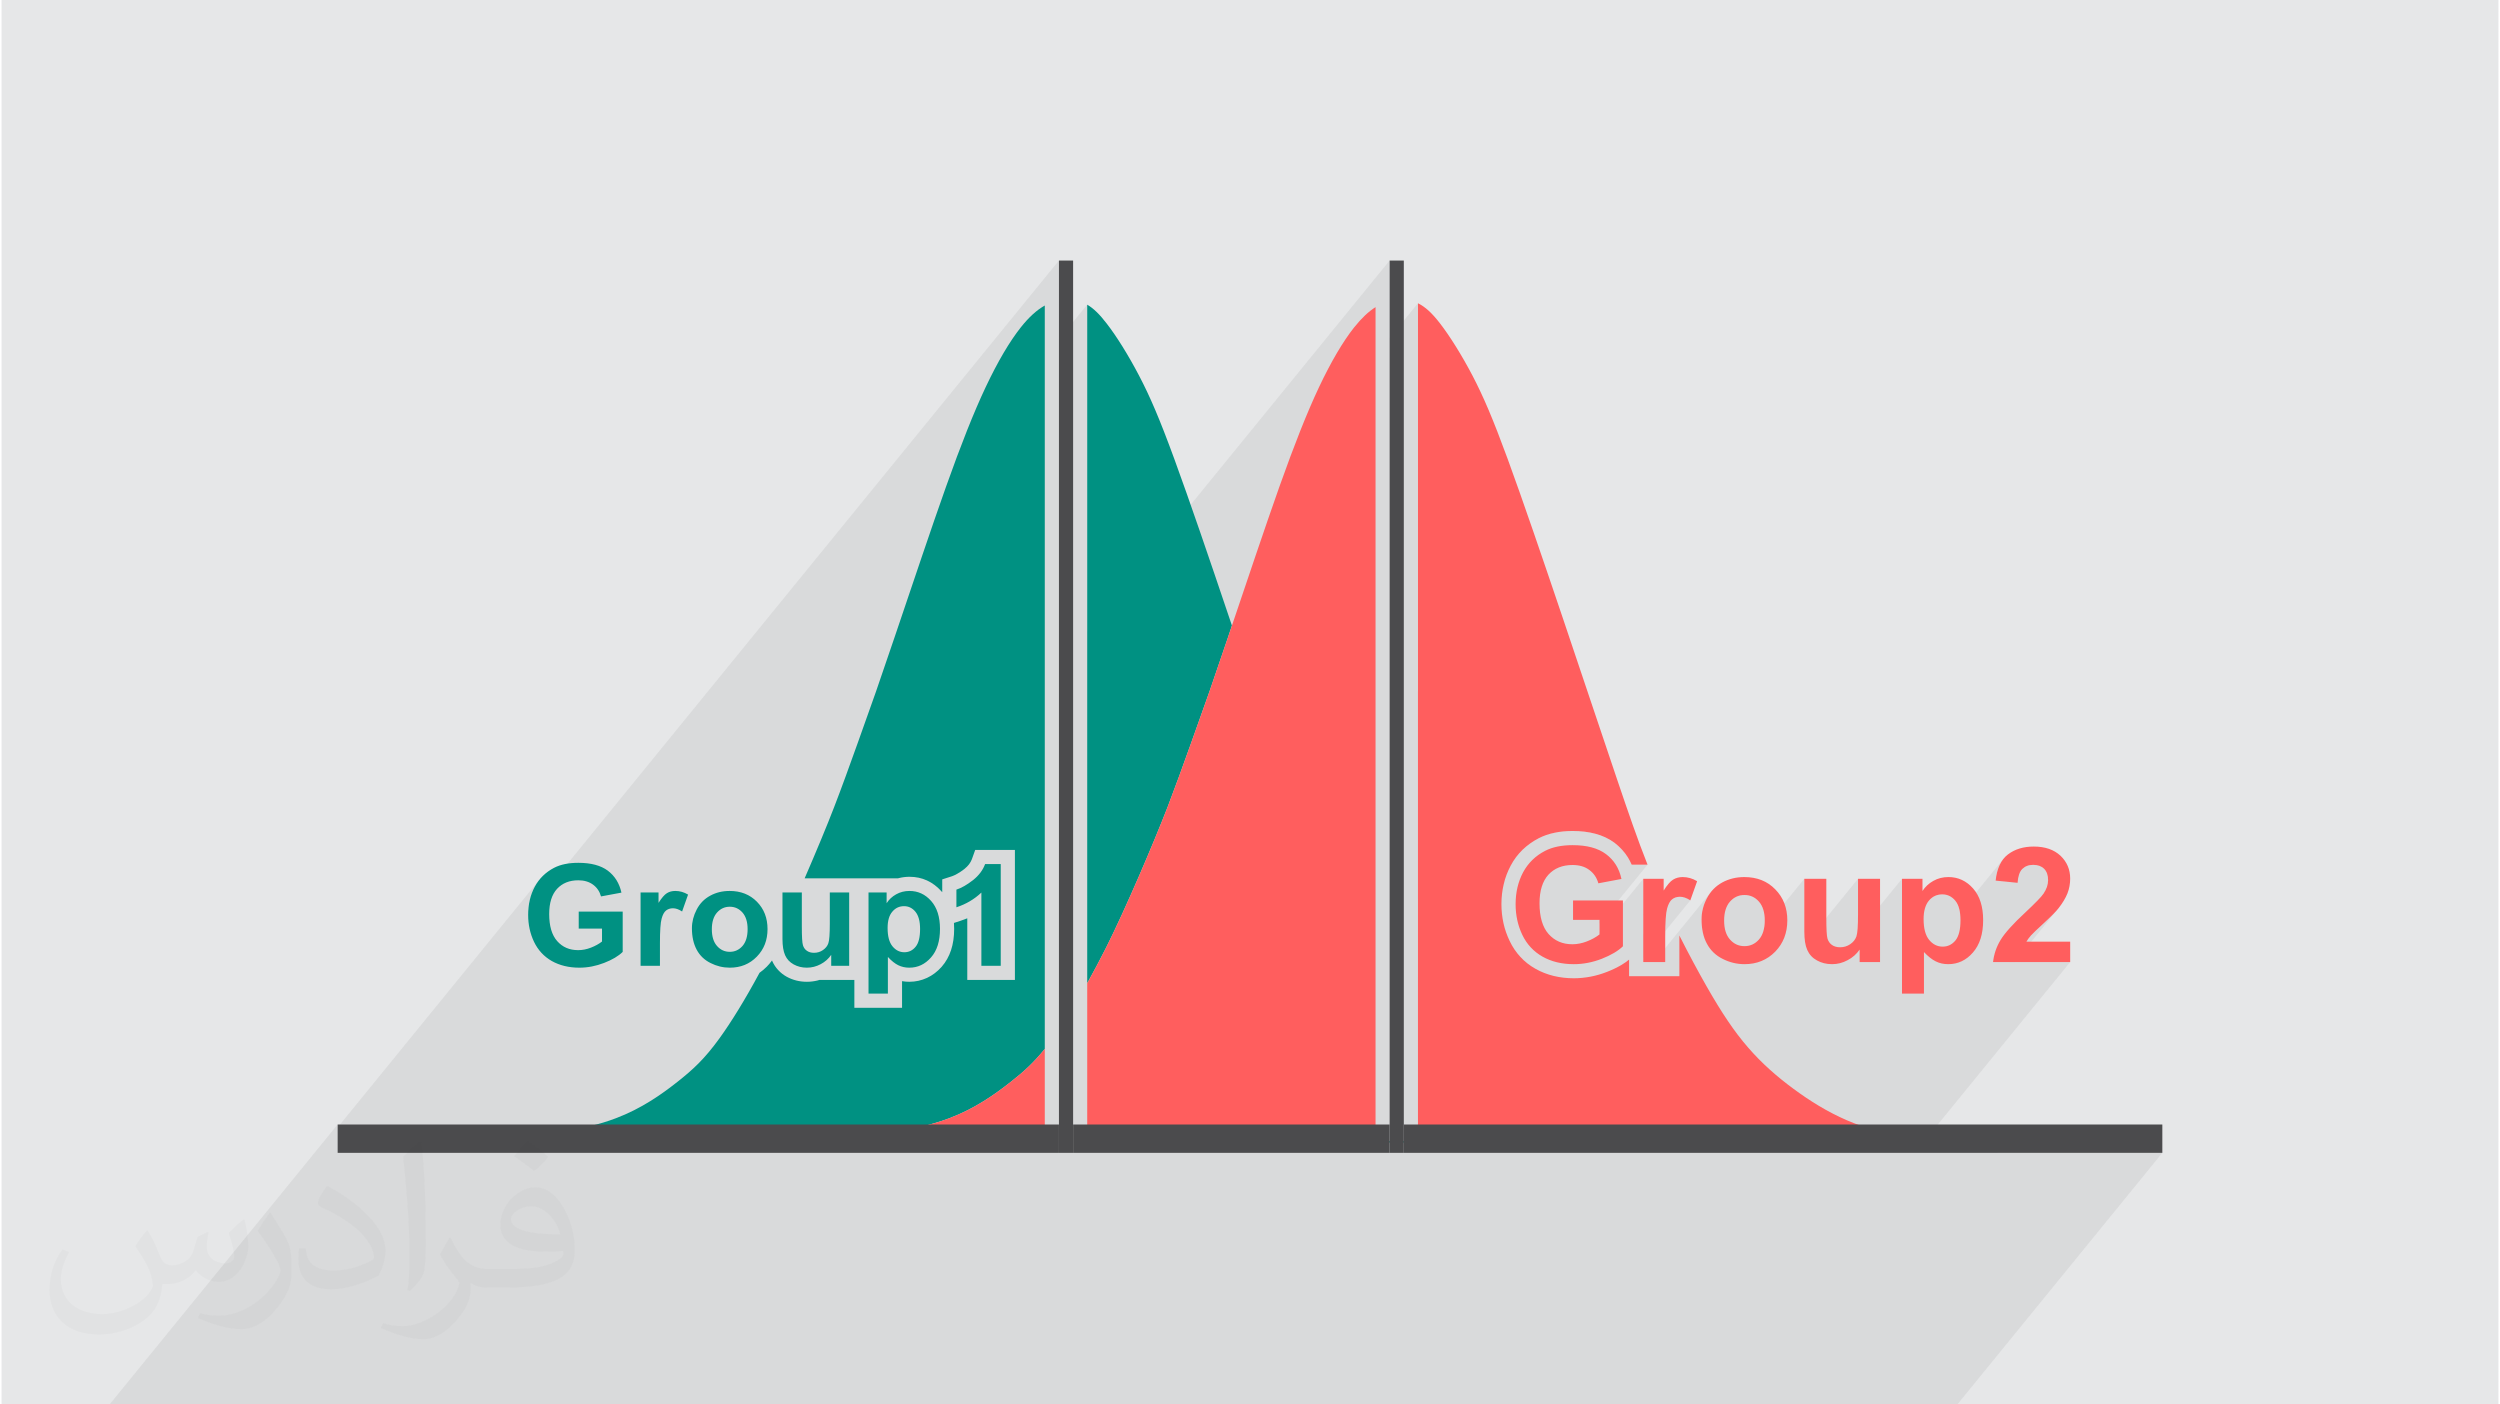 <?xml version="1.0" encoding="UTF-8"?>
<!DOCTYPE svg PUBLIC "-//W3C//DTD SVG 1.0//EN" "http://www.w3.org/TR/2001/REC-SVG-20010904/DTD/svg10.dtd">
<!-- Creator: CorelDRAW 2017 -->
<svg xmlns="http://www.w3.org/2000/svg" xml:space="preserve" width="356px" height="200px" version="1.0" shape-rendering="geometricPrecision" text-rendering="geometricPrecision" image-rendering="optimizeQuality" fill-rule="evenodd" clip-rule="evenodd"
viewBox="0 0 35600 20025"
 xmlns:xlink="http://www.w3.org/1999/xlink">
 <g id="Layer_x0020_1">
  <g id="_1533692352400">
   <path fill="#E6E7E8" d="M0 0l35600 0 0 20025 -35600 0 0 -20025z"/>
   <path fill="#373435" fill-opacity="0.078" d="M23468 12328l-685 840 0 128 624 -766 0 513 362 -444 -17 21 -18 24 -18 26 -18 28 -291 357 0 268 390 -479 11 -12 11 -10 12 -8 12 -8 13 -6 14 -5 14 -4 15 -3 15 -1 17 -1 17 1 17 2 18 4 19 6 18 7 19 9 20 10 19 12 -671 824 0 56 151 0 824 -1011 -25 31 -22 33 -20 36 -18 37 -16 37 -13 37 -11 38 -9 38 -5 38 -4 39 -1 39 1 50 4 48 5 47 9 44 6 24 381 -467 21 -22 23 -19 24 -16 25 -14 27 -10 27 -7 29 -5 30 -1 30 1 29 5 28 7 26 10 25 14 24 16 22 19 22 22 19 25 17 27 14 30 12 32 9 35 7 37 3 40 2 42 -2 44 -3 41 -5 27 574 -705 0 753 1 41 2 38 3 36 5 34 4 21 751 -923 0 501 0 61 -1 55 -2 49 -3 43 -3 37 -4 32 -2 9 642 -787 0 529 323 -397 -16 20 -15 22 -292 359 0 250 384 -472 20 -21 20 -18 22 -15 24 -13 24 -10 26 -7 27 -4 28 -1 27 1 26 4 24 7 24 10 23 13 21 16 20 18 20 21 17 25 15 27 13 30 11 33 8 37 2 13 618 -758 -28 40 -23 44 -21 49 -16 53 -12 58 -9 63 226 22 140 -172 14 -16 15 -14 16 -12 18 -10 19 -8 20 -7 22 -4 22 -3 24 -1 24 1 23 2 21 5 20 6 19 8 18 10 16 11 14 13 13 15 12 17 10 17 8 20 6 21 4 22 3 24 1 26 -1 24 -3 24 -5 24 -8 24 -9 24 -11 24 -13 24 -15 24 -15 20 -19 24 -663 813 -9 37 -8 41 -6 41 232 0 299 -367 9 -11 12 -13 15 -15 18 -19 22 -21 26 -24 28 -27 32 -30 36 -32 36 -34 33 -31 30 -29 27 -27 24 -25 22 -24 18 -21 -610 750 791 0 -2108 2587 38 1 103 0 95 1 88 1 82 0 76 1 70 0 64 1 59 0 54 1 50 0 45 0 42 1 38 0 35 1 32 0 102 1 65 1 30 0 -100 123 2354 0 -2923 3588 -26345 0 3252 -3992 0 42 2863 -3515 -28 40 -25 43 -22 44 -19 47 -16 48 -14 49 -10 51 -7 52 -5 54 0 15 7567 -9288 0 1124 403 -495 0 4664 4312 -5293 0 1104 404 -495 0 5532 2416 0 -2416 2965 0 1117 1420 -1744 23 -27 24 -25 24 -26 26 -23 26 -23 27 -22 29 -21 29 -20 30 -19 31 -19 32 -17 26 -13 26 -12 28 -11 28 -10 29 -10 29 -8 31 -8 31 -7 30 -6 31 -5 31 -4 32 -4 32 -3 33 -2 33 -1 34 0 44 0 43 2 42 3 41 5 40 5 39 7 37 8 37 9 39 11 37 13 36 14 35 15 33 17 33 18 31 20 30 21 28 23 27 24 26 24 25 26 23 26 22 27 21 29 19 29 7 12 8 13 7 13 7 13 6 13 7 13 6 14 6 13 226 0z"/>
   <g>
    <path fill="#009182" d="M8837 16244c-846,-4 -1327,-6 -1574,-9l4754 0c247,3 727,5 1573,9l1284 5 0 20 -6037 -25zm3632 -6388l2405 0 0 -5500c-110,62 -223,161 -343,313 -156,197 -326,483 -499,849 -173,367 -350,815 -564,1416 -214,601 -465,1355 -737,2156 -85,252 -173,509 -262,766zm-5206 6379c-447,-6 -126,-14 185,-39 187,-14 370,-34 546,-61 276,-43 535,-104 761,-190 370,-139 656,-343 880,-519 224,-177 387,-326 601,-622 165,-228 361,-544 571,-934 37,-26 72,-56 105,-89 27,-28 51,-56 73,-87l3 8c22,49 50,92 86,130 34,37 75,69 122,95 86,47 182,71 286,71 50,0 100,-6 150,-18l27 -8 500 0 0 397 680 0 0 -380c34,6 68,9 103,9 90,0 174,-19 254,-56 77,-36 147,-89 208,-158 119,-136 178,-316 178,-540l-3 -85 98 -32c31,-11 62,-22 92,-34l0 879 679 0 0 -1854 -566 0 -48 134c-9,23 -22,47 -39,70 -17,23 -41,46 -70,70 -33,25 -66,48 -99,66 -28,16 -53,28 -74,35l-140 45 0 183 -8 -9c-125,-141 -279,-211 -459,-211 -49,0 -99,6 -149,18l-14 4 -1332 0c165,-380 321,-756 422,-1019 197,-508 501,-1382 597,-1648l2405 0 0 5099c-162,201 -303,327 -486,471 -224,176 -509,380 -879,519 -265,100 -573,166 -903,210 -132,17 -267,31 -405,41 -310,25 -632,33 -184,39l-4754 0zm9960 -6379l-1744 0 0 -5512c89,52 175,135 277,268 140,180 309,451 462,743 153,292 289,605 503,1189 214,584 506,1439 787,2274l34 101 -7 21 -12 38 -13 37 -13 38 -12 37c-86,252 -173,509 -262,766zm-1744 0l1744 0c-96,266 -401,1140 -597,1648 -197,508 -595,1443 -876,2004 -93,183 -183,354 -271,511l0 -4163zm0 6396l107 0 108 1 108 0 110 1 111 0 112 1 113 0 113 0 115 1 115 0 116 1 117 0 118 1 118 0 119 1 120 0 121 1 120 0 122 1 122 0 122 1 123 0 123 1 124 0 124 1 248 1 125 0 125 1 125 0 500 2 67 1 605 2 0 0 78 0 124 1 2717 11c164,11 317,18 438,22 268,10 377,10 51,7 -326,-3 -1087,-10 -4102,-24l-4022 -17 0 -19z"/>
    <path fill="#FF5E5E" d="M13590 16244c-846,-4 -1327,-6 -1573,-9l2857 0 0 14 -1284 -5zm-1573 -9c-448,-6 -126,-14 184,-39 138,-10 273,-24 405,-41 330,-44 638,-110 903,-210 370,-139 655,-343 879,-519 183,-144 324,-270 486,-471l0 1210 0 70 -2857 0zm5206 -6379l2367 0 0 -5477c-99,62 -199,156 -306,290 -156,197 -326,483 -499,849 -173,367 -350,815 -564,1416 -213,601 -465,1355 -736,2156 -86,252 -173,509 -262,766zm-1744 4163c88,-157 178,-328 271,-511 281,-561 679,-1496 876,-2004 196,-508 501,-1382 597,-1648l2367 0 0 6330 0 49 -4111 0 0 -67 0 -2149zm4111 2216l0 34 -4111 -17 0 -17 4111 0zm605 -6379l2416 0 422 1254c161,476 292,857 435,1218l-226 0c-16,-36 -34,-71 -54,-104 -50,-79 -114,-149 -191,-208 -78,-58 -169,-101 -274,-129 -97,-26 -205,-39 -323,-39 -90,0 -176,8 -256,25 -84,17 -160,44 -228,79 -87,45 -163,100 -230,164 -67,66 -124,141 -169,226 -44,83 -78,171 -99,263 -22,91 -33,188 -33,287 0,93 10,183 29,270 19,87 49,172 88,254 41,86 93,163 154,228 61,67 133,123 215,169 79,45 166,79 260,102 92,22 187,33 286,33 79,0 159,-8 239,-23 79,-15 157,-38 234,-68 75,-29 143,-62 203,-97 41,-24 78,-50 112,-78l0 236 717 0 0 -567 0 -13c132,262 266,510 387,723 217,380 394,645 591,872 197,228 414,418 649,591 234,173 485,329 760,448 267,116 556,196 905,247l32 5 85 11 -7136 0 0 -47 0 -6332zm7136 6379c344,43 727,61 974,70 269,10 377,10 52,7 -326,-3 -1087,-10 -4102,-24l-4060 -17 0 -36 7136 0zm-7136 -11911c102,50 198,136 315,288 139,180 309,451 462,743 152,292 288,605 502,1189 214,584 506,1439 788,2274 119,354 236,704 349,1038l-2416 0 0 -5532z"/>
    <path fill="#4B4B4D" fill-rule="nonzero" d="M4792 16033l10284 0 0 404 -10284 0 0 -404zm10486 0l4513 0 0 404 -4513 0 0 -404zm4715 0l10815 0 0 404 -10815 0 0 -404z"/>
    <path fill="#4B4B4D" fill-rule="nonzero" d="M15278 3715l0 12722 -202 0 0 -12722 202 0z"/>
    <path fill="#4B4B4D" fill-rule="nonzero" d="M19993 3715l0 12722 -202 0 0 -12722 202 0z"/>
    <path fill="#009182" fill-rule="nonzero" d="M8229 13240l0 -243 627 0 0 575c-61,60 -149,112 -265,157 -116,45 -233,68 -352,68 -151,0 -282,-32 -394,-95 -112,-64 -196,-155 -253,-273 -56,-118 -84,-246 -84,-385 0,-150 31,-284 94,-401 63,-117 155,-207 276,-270 93,-48 208,-71 346,-71 179,0 319,37 420,112 100,76 165,180 194,313l-291 54c-20,-71 -58,-127 -114,-168 -56,-41 -126,-62 -210,-62 -127,0 -228,41 -303,122 -74,81 -112,200 -112,359 0,172 38,300 114,386 76,86 175,129 299,129 60,0 122,-12 183,-36 61,-24 114,-53 157,-87l0 -184 -332 0zm1158 530l-276 0 0 -1045 256 0 0 148c44,-70 84,-116 119,-138 35,-22 75,-32 120,-32 63,0 124,17 182,52l-85 241c-47,-31 -90,-46 -130,-46 -39,0 -72,11 -99,32 -27,22 -48,60 -63,116 -16,56 -24,172 -24,350l0 322zm456 -535c0,-92 23,-181 68,-267 45,-87 109,-152 192,-197 83,-46 176,-68 278,-68 158,0 288,51 389,154 101,103 151,232 151,390 0,158 -51,289 -153,393 -102,105 -230,157 -385,157 -96,0 -187,-22 -274,-66 -87,-43 -153,-106 -198,-190 -45,-84 -68,-186 -68,-306zm284 14c0,104 25,184 74,239 49,55 109,83 182,83 72,0 132,-28 181,-83 48,-55 73,-135 73,-240 0,-103 -25,-182 -73,-237 -49,-55 -109,-83 -181,-83 -73,0 -133,28 -182,83 -49,55 -74,135 -74,238zm1702 521l0 -156c-38,56 -88,100 -150,133 -62,33 -128,50 -197,50 -70,0 -133,-16 -189,-47 -56,-31 -96,-74 -121,-130 -25,-56 -38,-133 -38,-232l0 -663 276 0 0 481c0,148 5,238 16,271 10,33 28,60 56,79 26,19 61,29 102,29 47,0 90,-13 127,-39 38,-26 64,-58 77,-97 14,-38 21,-132 21,-282l0 -442 276 0 0 1045 -256 0zm532 -1045l258 0 0 153c33,-52 78,-95 136,-127 57,-32 120,-48 190,-48 121,0 224,47 309,143 84,95 126,228 126,398 0,174 -42,310 -128,407 -85,97 -188,146 -310,146 -58,0 -110,-12 -157,-35 -47,-23 -96,-62 -148,-118l0 523 -276 0 0 -1442zm272 506c0,118 23,205 70,262 46,56 103,84 169,84 64,0 118,-26 160,-78 43,-51 64,-136 64,-254 0,-110 -22,-191 -66,-245 -43,-53 -98,-80 -162,-80 -68,0 -124,26 -168,79 -45,52 -67,130 -67,232zm1613 539l-276 0 0 -1044c-100,95 -219,165 -356,210l0 -252c72,-23 150,-68 235,-134 84,-66 142,-143 174,-230l223 0 0 1450z"/>
    <path fill="#FF5E5E" fill-rule="nonzero" d="M22406 13115l0 -276 711 0 0 653c-69,67 -169,126 -301,178 -131,51 -264,77 -399,77 -171,0 -320,-36 -447,-108 -127,-72 -223,-176 -287,-309 -64,-134 -96,-280 -96,-438 0,-170 36,-322 107,-455 72,-133 176,-235 314,-306 105,-54 235,-81 392,-81 203,0 362,42 476,128 114,85 188,203 220,354l-329 62c-23,-81 -66,-144 -130,-191 -63,-47 -142,-70 -238,-70 -144,0 -259,46 -344,138 -84,92 -127,228 -127,408 0,195 43,341 129,438 87,97 199,146 339,146 69,0 139,-14 208,-41 70,-27 129,-60 179,-99l0 -208 -377 0zm1314 602l-313 0 0 -1187 291 0 0 168c49,-79 94,-132 134,-156 40,-25 86,-37 137,-37 71,0 140,19 206,59l-97 273c-53,-34 -102,-51 -147,-51 -44,0 -82,12 -112,36 -31,25 -55,68 -72,131 -18,64 -27,196 -27,398l0 366zm518 -608c0,-105 25,-206 77,-303 51,-98 124,-172 218,-224 94,-51 199,-77 315,-77 180,0 327,58 441,175 115,117 172,264 172,442 0,180 -58,329 -173,447 -116,118 -262,178 -437,178 -109,0 -213,-25 -311,-75 -99,-49 -174,-121 -225,-216 -52,-95 -77,-211 -77,-347zm322 17c0,117 28,208 84,270 56,63 124,94 206,94 82,0 150,-31 206,-94 55,-62 83,-153 83,-273 0,-116 -28,-205 -83,-268 -56,-63 -124,-94 -206,-94 -82,0 -150,31 -206,94 -56,63 -84,153 -84,271zm1932 591l0 -178c-43,63 -100,114 -171,151 -70,38 -144,57 -222,57 -81,0 -152,-18 -215,-53 -64,-35 -110,-85 -138,-148 -29,-64 -43,-151 -43,-263l0 -753 314 0 0 546c0,168 5,270 17,308 12,37 32,67 63,89 31,22 70,33 117,33 54,0 102,-15 144,-44 43,-29 72,-66 88,-110 15,-44 23,-150 23,-321l0 -501 314 0 0 1187 -291 0zm604 -1187l292 0 0 174c38,-60 90,-108 154,-144 65,-37 137,-55 216,-55 138,0 255,54 351,162 96,108 144,259 144,452 0,198 -49,352 -146,462 -96,111 -214,166 -352,166 -65,0 -125,-13 -178,-40 -53,-26 -109,-70 -168,-133l0 593 -313 0 0 -1637zm308 575c0,134 27,233 80,297 52,63 117,95 192,95 73,0 133,-29 182,-88 48,-59 72,-155 72,-288 0,-125 -24,-218 -74,-279 -50,-60 -112,-90 -185,-90 -77,0 -140,29 -191,89 -50,59 -76,147 -76,264zm2090 321l0 291 -1100 0c12,-111 48,-215 107,-314 60,-99 177,-230 353,-393 141,-132 228,-222 260,-269 43,-64 65,-128 65,-192 0,-70 -19,-124 -57,-162 -37,-37 -89,-56 -155,-56 -65,0 -117,20 -156,59 -39,39 -61,105 -67,197l-313 -31c18,-173 77,-298 175,-373 98,-75 221,-113 369,-113 161,0 288,44 381,131 92,88 138,196 138,326 0,74 -13,144 -39,211 -27,67 -69,137 -126,210 -38,49 -107,119 -206,210 -99,91 -162,151 -189,181 -26,30 -48,59 -64,87l624 0z"/>
   </g>
   <path fill="#373435" fill-opacity="0.031" d="M2082 17547c68,103 112,202 155,312 32,63 49,183 199,183 44,0 107,-14 163,-45 63,-33 112,-83 136,-159l60 -202 146 -72 10 10c-20,76 -25,148 -25,206 0,169 146,233 263,233 68,0 128,-33 128,-95 0,-80 -34,-216 -77,-338 67,-68 135,-136 213,-192l12 6c34,145 53,287 53,382 0,93 -41,196 -75,264 -70,132 -194,237 -344,237 -114,0 -240,-58 -328,-163l-5 0c-82,101 -208,194 -412,194l-63 0c-10,134 -39,229 -83,314 -121,237 -480,404 -817,404 -471,0 -706,-272 -706,-633 0,-223 72,-431 184,-578l92 37c-70,134 -116,262 -116,386 0,338 274,499 592,499 293,0 657,-188 723,-404 -24,-237 -114,-349 -250,-565 41,-72 95,-145 160,-221l12 0zm5421 -1275c99,62 196,137 291,221 -53,74 -119,143 -201,202 -95,-76 -190,-142 -287,-212 66,-74 131,-147 197,-211zm51 927c-160,0 -291,105 -291,183 0,167 320,219 703,217 -48,-196 -216,-400 -412,-400zm-359 895c208,0 390,-7 529,-42 155,-39 286,-117 286,-171 0,-14 0,-31 -5,-45 -87,8 -187,8 -274,8 -281,0 -497,-64 -582,-223 -22,-43 -37,-93 -37,-148 0,-153 66,-303 182,-406 97,-85 204,-139 313,-139 197,0 355,159 464,409 60,136 102,293 102,491 0,132 -37,243 -119,325 -153,149 -435,205 -866,205l-197 0 0 0 -51 0c-107,0 -184,-19 -245,-66l-10 0c3,24 5,49 5,72 0,97 -31,220 -97,319 -192,287 -400,411 -580,411 -182,0 -405,-70 -606,-161l36 -70c66,27 155,45 279,45 325,0 752,-313 806,-619 -13,-24 -34,-57 -66,-92 -95,-114 -155,-209 -211,-308 49,-94 92,-171 133,-239l17 -2c139,283 265,446 546,446l44 0 0 0 204 0zm-1408 299c24,-130 27,-277 27,-413l0 -202c0,-377 -49,-926 -88,-1283 68,-74 163,-161 238,-218l22 6c51,449 63,971 63,1452 0,126 -5,249 -17,340 -7,113 -73,200 -214,332l-31 -14zm-1449 -596c7,177 94,317 398,317 189,0 349,-49 526,-134 32,-14 49,-33 49,-49 0,-112 -85,-258 -228,-392 -138,-126 -323,-237 -495,-312 -58,-24 -78,-51 -78,-76 0,-51 68,-159 124,-235l19 -2c197,103 418,256 580,427 148,157 240,315 240,489 0,128 -38,249 -101,360 -216,110 -447,192 -675,192 -277,0 -466,-130 -466,-435 0,-33 0,-84 12,-150l95 0zm-501 -504l173 279c63,103 121,214 121,392l0 226c0,184 -117,380 -306,574 -148,132 -279,187 -400,187 -180,0 -386,-55 -624,-158l27 -70c75,20 163,37 269,37 342,-2 692,-252 852,-557 19,-35 27,-68 27,-91 0,-35 -20,-74 -34,-109 -88,-165 -185,-316 -291,-454 55,-89 111,-173 172,-258l14 2z"/>
  </g>
 </g>
</svg>

